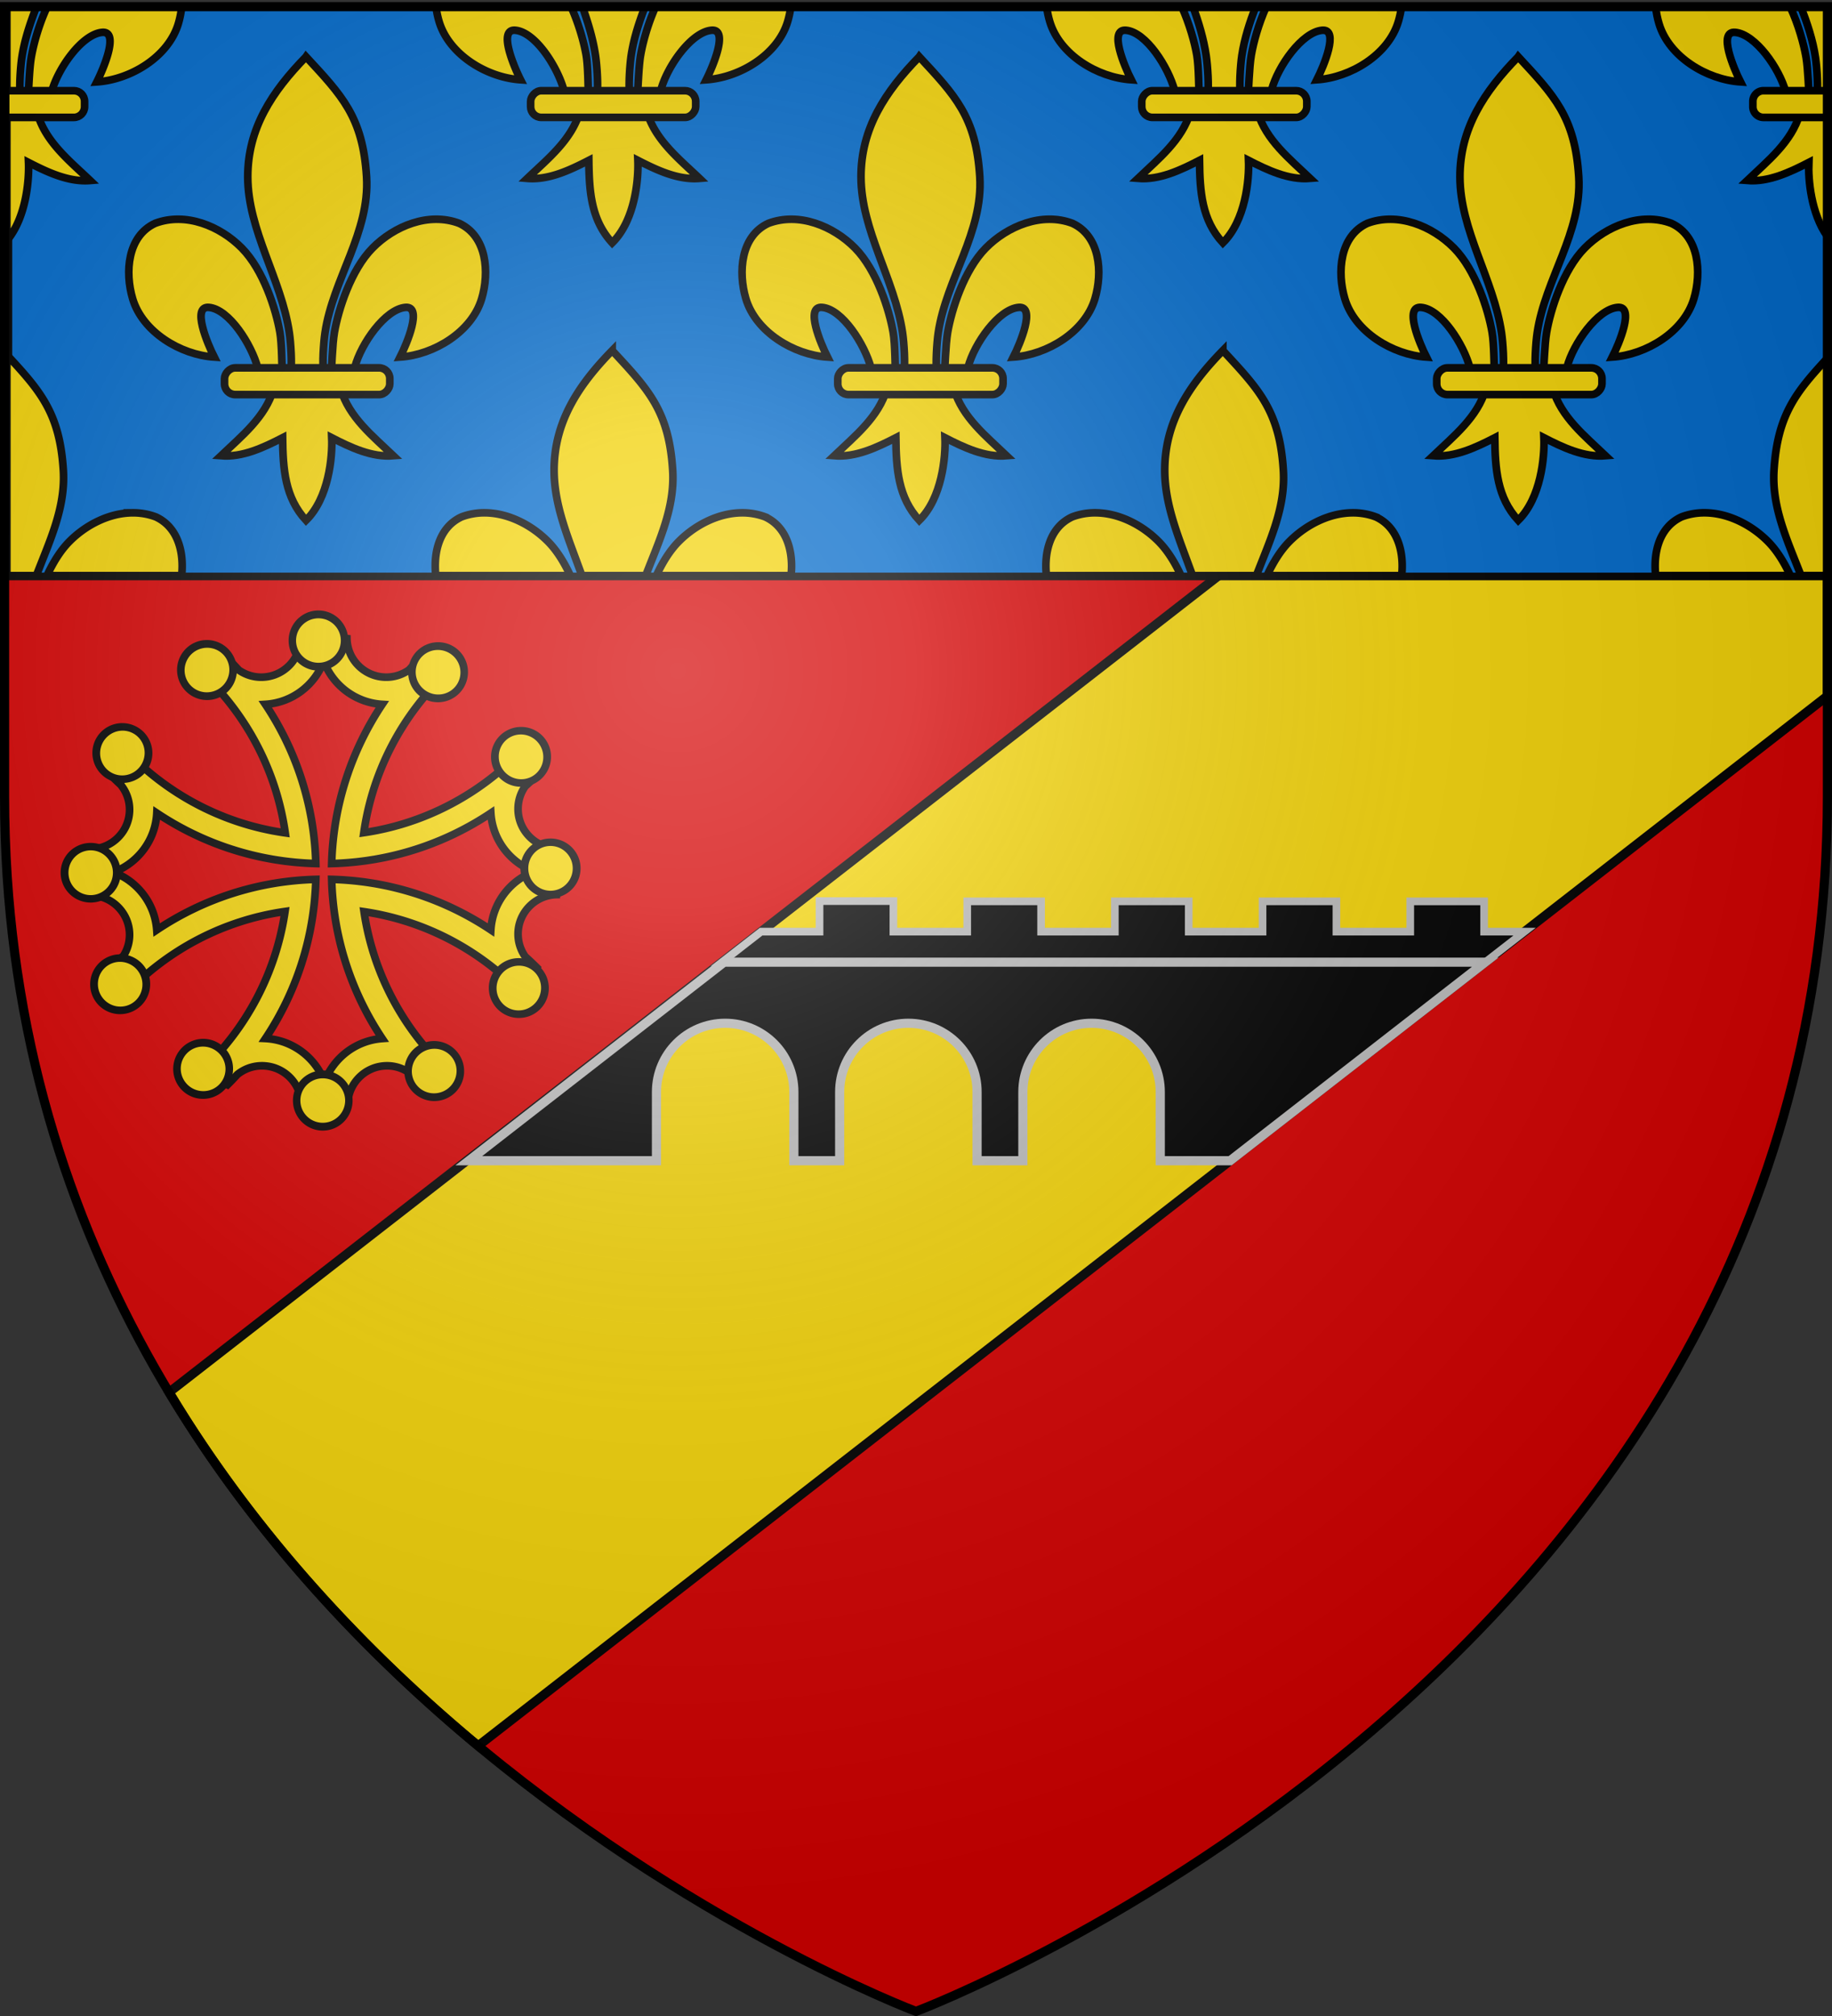 <svg xmlns="http://www.w3.org/2000/svg" xmlns:xlink="http://www.w3.org/1999/xlink" width="600" height="660" version="1.0"><rect width="100%" height="100%" fill="#333333" stroke="none"/><defs><radialGradient xlink:href="#a" id="b" cx="221.445" cy="226.331" r="300" fx="221.445" fy="226.331" gradientTransform="matrix(1.353 0 0 1.349 -77.63 -85.747)" gradientUnits="userSpaceOnUse"/><linearGradient id="a"><stop offset="0" style="stop-color:#fff;stop-opacity:.314"/><stop offset=".19" style="stop-color:#fff;stop-opacity:.251"/><stop offset=".6" style="stop-color:#6b6b6b;stop-opacity:.125"/><stop offset="1" style="stop-color:#000;stop-opacity:.125"/></linearGradient></defs><g style="display:inline"><path d="M300 658.5s298.5-112.32 298.5-397.772V2.176H1.5v258.552C1.5 546.18 300 658.5 300 658.5" style="fill:#d40000;fill-opacity:1;fill-rule:evenodd;stroke:none;stroke-width:1px;stroke-linecap:butt;stroke-linejoin:miter;stroke-opacity:1"/><path d="M410 180 55.375 455.813c28.55 47.476 65.11 85.775 101.219 115.75L598.5 227.842V180z" style="fill:#f2d207;fill-rule:evenodd;stroke:#000;stroke-width:3;stroke-linecap:butt;stroke-linejoin:miter;stroke-miterlimit:4;stroke-dasharray:none;stroke-opacity:1"/><path d="M2.75 2.188v186.53H598.5V2.189z" style="fill:#0169c9;fill-opacity:1;fill-rule:evenodd;stroke:#000;stroke-width:2.5;stroke-linecap:butt;stroke-linejoin:miter;stroke-miterlimit:4;stroke-dasharray:none;stroke-opacity:1"/></g><path d="M598.5 117.25c-10.262 11.119-16.381 18.516-17.5 36.781-.752 12.28 4.537 23.192 8.844 34.406h8.656zm-40.125 50.625a21.2 21.2 0 0 0-7.656 1.344c-7.277 3.357-9.294 11.615-8.469 19.219h44.094c-1.924-4.169-4.334-8.139-7.282-11.125-5.317-5.389-12.967-9.376-20.687-9.438z" style="fill:#f2d207;fill-opacity:1;fill-rule:evenodd;stroke:#000;stroke-width:2.5;stroke-linecap:butt;stroke-linejoin:miter;stroke-miterlimit:4;stroke-dasharray:none;stroke-opacity:1;display:inline"/><g style="stroke:#000;stroke-width:7.376;stroke-miterlimit:4;stroke-dasharray:none;stroke-opacity:1"><g style="fill:#f2d207;fill-opacity:1;stroke:#000;stroke-width:4.642;stroke-miterlimit:4;stroke-dasharray:none;stroke-opacity:1;display:inline"><path d="M2201.485 500.703c-4.745 0-9.406.264-14.032.72-.287 12.979-10.92 23.437-23.968 23.437-5.11 0-9.835-1.64-13.72-4.375a188 188 0 0 0-6.812-7.188 142 142 0 0 0-15.875 8.438c1.812 1.692 3.58 3.419 5.313 5.187.935 1.118 1.952 2.146 3 3.156.068.066.119.154.187.22 22.38 24.155 37.657 54.948 42.5 89.124-38.334-5.43-72.438-23.99-97.656-50.969-3.13 5.082-5.986 10.366-8.469 15.844 2 1.999 4.038 3.968 6.125 5.875a23.9 23.9 0 0 1 5.407 15.156c0 13.07-10.492 23.685-23.5 23.938-.426 4.473-.626 9.01-.626 13.594 0 4.893.236 9.733.72 14.5 12.964.303 23.405 10.93 23.405 23.968 0 4.662-1.343 9.012-3.656 12.688-2.694 2.399-5.32 4.862-7.875 7.406a142 142 0 0 0 8.782 16.375c25.163-26.772 59.089-45.195 97.218-50.625-5.59 37.992-24.077 71.785-50.875 96.813a142 142 0 0 0 15.907 8.437 177 177 0 0 0 5.968-6.219c4.113-3.317 9.316-5.312 15-5.312 13.059 0 23.668 10.474 23.938 23.469 4.483.427 8.999.656 13.593.656 4.894 0 9.734-.267 14.5-.75h.032c.32-12.95 10.91-23.375 23.937-23.375 4.68 0 9.034 1.39 12.719 3.719a187 187 0 0 0 7.375 7.812 142 142 0 0 0 16.406-8.781c-26.566-24.969-44.913-58.578-50.5-96.344 37.756 5.59 71.382 23.91 96.344 50.469a142 142 0 0 0 8.75-16.406 184 184 0 0 0-7.156-6.782 23.83 23.83 0 0 1-4.344-13.718c0-13.038 10.441-23.635 23.406-23.938a143.7 143.7 0 0 0 0-28.094c-12.965-.303-23.406-10.93-23.406-23.968 0-5.125 1.624-9.86 4.375-13.75a185 185 0 0 0 7.125-6.75 142 142 0 0 0-8.437-15.907 163 163 0 0 1-5.438 5.563 41 41 0 0 0-3.156 2.969c-23.93 22.148-54.399 37.336-88.188 42.312 5.433-38.129 23.876-72.065 50.657-97.219a142 142 0 0 0-16.407-8.78 194 194 0 0 0-6.75 7.124c-3.91 2.775-8.693 4.437-13.843 4.438-13.049 0-23.652-10.458-23.938-23.438-4.626-.455-9.318-.719-14.062-.719zm0 14.407c5.485 14.653 19.219 25.259 35.53 26.25-18.59 27.816-29.794 60.966-30.718 96.687 35.72-.918 68.905-12.078 96.719-30.656 1.01 16.286 11.647 29.978 26.281 35.469-14.648 5.483-25.284 19.195-26.281 35.5-27.814-18.579-61-29.77-96.719-30.688.923 35.712 12.136 68.875 30.719 96.688-16.107 1.16-29.618 11.77-35.063 26.28-5.53-14.773-19.418-25.473-35.906-26.312 18.559-27.803 29.702-60.956 30.625-96.656-35.713.924-68.845 12.136-96.656 30.719-1.16-16.107-11.77-29.618-26.282-35.063 14.781-5.532 25.483-19.439 26.313-35.937 27.804 18.568 60.927 29.733 96.625 30.656-.924-35.723-12.075-68.872-30.656-96.687 16.294-1.003 29.976-11.611 35.468-26.25z" style="fill:#f2d207;fill-opacity:1;fill-rule:evenodd;stroke:#000;stroke-width:4.642;stroke-linecap:butt;stroke-linejoin:miter;stroke-miterlimit:4;stroke-dasharray:none;stroke-opacity:1" transform="matrix(.539 0 0 .539 -1080.565 -61.201)"/><g style="fill:#f2d207;fill-opacity:1;stroke:#000;stroke-width:4.642;stroke-miterlimit:4;stroke-dasharray:none;stroke-opacity:1"><path d="M1455 387.862a20.5 19.5 0 1 1-41 0 20.5 19.5 0 1 1 41 0z" style="fill:#f2d207;fill-opacity:1;fill-rule:evenodd;stroke:#000;stroke-width:5.84;stroke-linecap:butt;stroke-linejoin:miter;stroke-miterlimit:4;stroke-dasharray:none;stroke-opacity:1" transform="matrix(.417 0 0 .439 -493.895 39.43)"/><path d="M1455 387.862a20.5 19.5 0 1 1-41 0 20.5 19.5 0 1 1 41 0z" style="fill:#f2d207;fill-opacity:1;fill-rule:evenodd;stroke:#000;stroke-width:5.84;stroke-linecap:butt;stroke-linejoin:miter;stroke-miterlimit:4;stroke-dasharray:none;stroke-opacity:1" transform="matrix(.362 -.209 .219 .38 -536.442 371.781)"/><path d="M1455 387.862a20.5 19.5 0 1 1-41 0 20.5 19.5 0 1 1 41 0z" style="fill:#f2d207;fill-opacity:1;fill-rule:evenodd;stroke:#000;stroke-width:5.84;stroke-linecap:butt;stroke-linejoin:miter;stroke-miterlimit:4;stroke-dasharray:none;stroke-opacity:1" transform="matrix(-.362 -.209 .219 -.38 500.874 797.122)"/><path d="M1455 387.862a20.5 19.5 0 1 1-41 0 20.5 19.5 0 1 1 41 0z" style="fill:#f2d207;fill-opacity:1;fill-rule:evenodd;stroke:#000;stroke-width:5.84;stroke-linecap:butt;stroke-linejoin:miter;stroke-miterlimit:4;stroke-dasharray:none;stroke-opacity:1" transform="matrix(-.417 0 0 -.439 703.895 530.57)"/><path d="M1455 387.862a20.5 19.5 0 1 1-41 0 20.5 19.5 0 1 1 41 0z" style="fill:#f2d207;fill-opacity:1;fill-rule:evenodd;stroke:#000;stroke-width:5.84;stroke-linecap:butt;stroke-linejoin:miter;stroke-miterlimit:4;stroke-dasharray:none;stroke-opacity:1" transform="matrix(-.362 .209 -.219 -.38 746.441 198.219)"/><path d="M1455 387.862a20.5 19.5 0 1 1-41 0 20.5 19.5 0 1 1 41 0z" style="fill:#f2d207;fill-opacity:1;fill-rule:evenodd;stroke:#000;stroke-width:5.84;stroke-linecap:butt;stroke-linejoin:miter;stroke-miterlimit:4;stroke-dasharray:none;stroke-opacity:1" transform="matrix(-.209 .362 -.38 -.219 617.115 -110.88)"/><path d="M1455 387.862a20.5 19.5 0 1 1-41 0 20.5 19.5 0 1 1 41 0z" style="fill:#f2d207;fill-opacity:1;fill-rule:evenodd;stroke:#000;stroke-width:5.84;stroke-linecap:butt;stroke-linejoin:miter;stroke-miterlimit:4;stroke-dasharray:none;stroke-opacity:1" transform="matrix(0 .417 -.439 0 350.569 -313.904)"/><path d="M1455 387.862a20.5 19.5 0 1 1-41 0 20.5 19.5 0 1 1 41 0z" style="fill:#f2d207;fill-opacity:1;fill-rule:evenodd;stroke:#000;stroke-width:5.84;stroke-linecap:butt;stroke-linejoin:miter;stroke-miterlimit:4;stroke-dasharray:none;stroke-opacity:1" transform="matrix(.209 .362 -.38 .219 18.22 -356.451)"/><path d="M1455 387.862a20.5 19.5 0 1 1-41 0 20.5 19.5 0 1 1 41 0z" style="fill:#f2d207;fill-opacity:1;fill-rule:evenodd;stroke:#000;stroke-width:5.84;stroke-linecap:butt;stroke-linejoin:miter;stroke-miterlimit:4;stroke-dasharray:none;stroke-opacity:1" transform="matrix(.362 .209 -.219 .38 -290.874 -227.123)"/><path d="M1455 387.862a20.5 19.5 0 1 1-41 0 20.5 19.5 0 1 1 41 0z" style="fill:#f2d207;fill-opacity:1;fill-rule:evenodd;stroke:#000;stroke-width:5.84;stroke-linecap:butt;stroke-linejoin:miter;stroke-miterlimit:4;stroke-dasharray:none;stroke-opacity:1" transform="matrix(.209 -.362 .38 .219 -407.115 680.88)"/><path d="M1455 387.862a20.5 19.5 0 1 1-41 0 20.5 19.5 0 1 1 41 0z" style="fill:#f2d207;fill-opacity:1;fill-rule:evenodd;stroke:#000;stroke-width:5.84;stroke-linecap:butt;stroke-linejoin:miter;stroke-miterlimit:4;stroke-dasharray:none;stroke-opacity:1" transform="matrix(0 -.417 .439 0 -140.568 883.902)"/><path d="M1455 387.862a20.5 19.5 0 1 1-41 0 20.5 19.5 0 1 1 41 0z" style="fill:#f2d207;fill-opacity:1;fill-rule:evenodd;stroke:#000;stroke-width:5.84;stroke-linecap:butt;stroke-linejoin:miter;stroke-miterlimit:4;stroke-dasharray:none;stroke-opacity:1" transform="matrix(-.209 -.362 .38 -.219 191.78 926.45)"/></g></g></g><path d="M200.504 114.754c-11.111 11.363-19.059 23.427-19.03 39.281.02 11.906 5.036 23.01 9.093 34.407h20.906c4.307-11.214 9.596-22.126 8.844-34.407-1.203-19.641-8.102-26.622-19.813-39.28zm-41.687 53.125a21.2 21.2 0 0 0-7.656 1.344c-7.277 3.357-9.263 11.615-8.438 19.219h44.063c-1.924-4.169-4.334-8.139-7.282-11.125-5.318-5.389-12.967-9.376-20.687-9.438zm84.125 0c-7.72.062-15.37 4.05-20.688 9.438-2.947 2.986-5.357 6.956-7.28 11.125h44.093c.825-7.604-1.192-15.862-8.469-19.22a21.2 21.2 0 0 0-7.656-1.343z" style="fill:#f2d207;fill-opacity:1;fill-rule:evenodd;stroke:#000;stroke-width:2.5;stroke-linecap:butt;stroke-linejoin:miter;stroke-miterlimit:4;stroke-dasharray:none;stroke-opacity:1;display:inline"/><g style="stroke:#000;stroke-width:6.289;stroke-miterlimit:4;stroke-dasharray:none;stroke-opacity:1;display:inline" transform="matrix(.398 0 0 .398 119.37 309.14)"><path d="M-48.097-730.047C-18.635-698.2-1.31-680.639 1.716-631.226c2.8 45.728-27.63 83.959-34.188 128.188-1.244 8.39-2.311 25.513-1.187 32.458.832 5.143 3.392 20.855 6.187 1.414.575-3.999.987-24.06 2.75-34.247 3.212-18.561 13.498-51.199 31.344-69.281 17.838-18.075 46.104-29.799 71.312-20.344 22.84 10.538 25 40.3 18.5 62.062-8.138 27.256-39.24 46.12-67.125 47.97 5.526-10.927 18.75-42.114 4.407-40.876-16.603 1.433-36.463 29.681-41.633 49.06-1.947 7.297-1.16 18.627-11.586 18.159 6.875 23.228 26.28 38.598 43.281 54.812-17.722 1.474-35.255-6.867-50.719-14.812.654 15.925-2.437 49.567-21.156 67.937-17.375-18.916-18.956-41.986-19.281-67.937-15.463 7.945-32.996 16.286-50.719 14.812 17.001-16.214 36.407-31.584 43.281-54.812-10.425.468-11.052-10.155-13-17.453-5.17-19.377-23.616-48.333-40.218-49.766-14.344-1.238-1.12 29.949 4.406 40.875-27.884-1.848-58.986-20.713-67.125-47.969-6.499-21.762-4.34-51.524 18.5-62.062 25.208-9.455 53.474 2.27 71.312 20.344 17.846 18.082 28.132 50.72 31.344 69.281 1.763 10.187 1.468 28.834 2.043 32.833 2.796 19.441 6.062 5.143 6.895 0 1.124-6.945.056-24.069-1.188-32.458-6.559-44.23-34.109-84.015-34.187-128.188-.07-39.886 19.983-70.234 47.937-98.82z" style="fill:#f2d207;fill-opacity:1;fill-rule:evenodd;stroke:#000;stroke-width:6.289;stroke-linecap:butt;stroke-linejoin:miter;stroke-miterlimit:4;stroke-dasharray:none;stroke-opacity:1"/><rect width="136" height="22" x="-20.841" y="-474.154" rx="8.805" ry="8.805" style="fill:#f2d207;fill-opacity:1;fill-rule:evenodd;stroke:#000;stroke-width:6.289;stroke-linejoin:round;stroke-miterlimit:4;stroke-dasharray:none;stroke-opacity:1" transform="scale(-1 1)"/></g><g style="stroke:#000;stroke-width:6.289;stroke-miterlimit:4;stroke-dasharray:none;stroke-opacity:1;display:inline" transform="matrix(.398 0 0 .398 320.213 309.14)"><path d="M-48.097-730.047C-18.635-698.2-1.31-680.639 1.716-631.226c2.8 45.728-27.63 83.959-34.188 128.188-1.244 8.39-2.311 25.513-1.187 32.458.832 5.143 3.392 20.855 6.187 1.414.575-3.999.987-24.06 2.75-34.247 3.212-18.561 13.498-51.199 31.344-69.281 17.838-18.075 46.104-29.799 71.312-20.344 22.84 10.538 25 40.3 18.5 62.062-8.138 27.256-39.24 46.12-67.125 47.97 5.526-10.927 18.75-42.114 4.407-40.876-16.603 1.433-36.463 29.681-41.633 49.06-1.947 7.297-1.16 18.627-11.586 18.159 6.875 23.228 26.28 38.598 43.281 54.812-17.722 1.474-35.255-6.867-50.719-14.812.654 15.925-2.437 49.567-21.156 67.937-17.375-18.916-18.956-41.986-19.281-67.937-15.463 7.945-32.996 16.286-50.719 14.812 17.001-16.214 36.407-31.584 43.281-54.812-10.425.468-11.052-10.155-13-17.453-5.17-19.377-23.616-48.333-40.218-49.766-14.344-1.238-1.12 29.949 4.406 40.875-27.884-1.848-58.986-20.713-67.125-47.969-6.499-21.762-4.34-51.524 18.5-62.062 25.208-9.455 53.474 2.27 71.312 20.344 17.846 18.082 28.132 50.72 31.344 69.281 1.763 10.187 1.468 28.834 2.043 32.833 2.796 19.441 6.062 5.143 6.895 0 1.124-6.945.056-24.069-1.188-32.458-6.559-44.23-34.109-84.015-34.187-128.188-.07-39.886 19.983-70.234 47.937-98.82z" style="fill:#f2d207;fill-opacity:1;fill-rule:evenodd;stroke:#000;stroke-width:6.289;stroke-linecap:butt;stroke-linejoin:miter;stroke-miterlimit:4;stroke-dasharray:none;stroke-opacity:1"/><rect width="136" height="22" x="-20.841" y="-474.154" rx="8.805" ry="8.805" style="fill:#f2d207;fill-opacity:1;fill-rule:evenodd;stroke:#000;stroke-width:6.289;stroke-linejoin:round;stroke-miterlimit:4;stroke-dasharray:none;stroke-opacity:1" transform="scale(-1 1)"/></g><g style="stroke:#000;stroke-width:6.289;stroke-miterlimit:4;stroke-dasharray:none;stroke-opacity:1;display:inline" transform="matrix(.398 0 0 .398 516.375 309.14)"><path d="M-48.097-730.047C-18.635-698.2-1.31-680.639 1.716-631.226c2.8 45.728-27.63 83.959-34.188 128.188-1.244 8.39-2.311 25.513-1.187 32.458.832 5.143 3.392 20.855 6.187 1.414.575-3.999.987-24.06 2.75-34.247 3.212-18.561 13.498-51.199 31.344-69.281 17.838-18.075 46.104-29.799 71.312-20.344 22.84 10.538 25 40.3 18.5 62.062-8.138 27.256-39.24 46.12-67.125 47.97 5.526-10.927 18.75-42.114 4.407-40.876-16.603 1.433-36.463 29.681-41.633 49.06-1.947 7.297-1.16 18.627-11.586 18.159 6.875 23.228 26.28 38.598 43.281 54.812-17.722 1.474-35.255-6.867-50.719-14.812.654 15.925-2.437 49.567-21.156 67.937-17.375-18.916-18.956-41.986-19.281-67.937-15.463 7.945-32.996 16.286-50.719 14.812 17.001-16.214 36.407-31.584 43.281-54.812-10.425.468-11.052-10.155-13-17.453-5.17-19.377-23.616-48.333-40.218-49.766-14.344-1.238-1.12 29.949 4.406 40.875-27.884-1.848-58.986-20.713-67.125-47.969-6.499-21.762-4.34-51.524 18.5-62.062 25.208-9.455 53.474 2.27 71.312 20.344 17.846 18.082 28.132 50.72 31.344 69.281 1.763 10.187 1.468 28.834 2.043 32.833 2.796 19.441 6.062 5.143 6.895 0 1.124-6.945.056-24.069-1.188-32.458-6.559-44.23-34.109-84.015-34.187-128.188-.07-39.886 19.983-70.234 47.937-98.82z" style="fill:#f2d207;fill-opacity:1;fill-rule:evenodd;stroke:#000;stroke-width:6.289;stroke-linecap:butt;stroke-linejoin:miter;stroke-miterlimit:4;stroke-dasharray:none;stroke-opacity:1"/><rect width="136" height="22" x="-20.841" y="-474.154" rx="8.805" ry="8.805" style="fill:#f2d207;fill-opacity:1;fill-rule:evenodd;stroke:#000;stroke-width:6.289;stroke-linejoin:round;stroke-miterlimit:4;stroke-dasharray:none;stroke-opacity:1" transform="scale(-1 1)"/></g><path d="M400.5 114.754c-11.112 11.363-19.06 23.427-19.032 39.281.021 11.906 5.037 23.01 9.094 34.407h20.906c4.307-11.214 9.596-22.126 8.844-34.407-1.203-19.641-8.101-26.622-19.812-39.28zm-41.688 53.125a21.2 21.2 0 0 0-7.656 1.344c-7.277 3.357-9.262 11.615-8.438 19.219h44.063c-1.924-4.169-4.334-8.139-7.281-11.125-5.318-5.389-12.968-9.376-20.688-9.438zm84.125 0c-7.72.062-15.37 4.05-20.687 9.438-2.948 2.986-5.358 6.956-7.282 11.125h44.094c.825-7.604-1.192-15.862-8.469-19.22a21.2 21.2 0 0 0-7.656-1.343zM2.244 2.314v76.469c6.29-7.506 7.338-19.65 7.094-25.594 6.147 3.158 13.143 6.492 20.188 5.906-6.758-6.445-14.487-12.548-17.22-21.78 4.145.185 3.82-4.319 4.595-7.22 2.055-7.702 9.962-18.93 16.562-19.5 5.701-.492.446 11.876-1.75 16.22 11.084-.736 23.452-8.23 26.688-19.063.512-1.717.89-3.555 1.093-5.438H15.401c-2.706 5.863-4.41 12.094-5.157 16.406-.7 4.05-.865 12.036-1.093 13.625-1.112 7.728-2.138 1.482-2.47-.562-.446-2.76-.025-9.572.47-12.906.845-5.704 2.682-11.179 4.75-16.563zM2.244 116.16v72.282h9.657c4.306-11.214 9.596-22.126 8.843-34.407-1.156-18.873-7.61-26.11-18.5-37.875zm41.125 51.72c-7.72.061-15.37 4.048-20.687 9.437-2.948 2.987-5.358 6.956-7.281 11.125h44.093c.825-7.604-1.192-15.862-8.468-19.22a21.2 21.2 0 0 0-7.657-1.343zM142.781 2.188c.215 1.681.571 3.333 1.031 4.874 3.236 10.835 15.604 18.328 26.688 19.063-2.196-4.343-7.451-16.71-1.75-16.219 6.6.57 13.913 12.079 15.969 19.782.774 2.9 1.012 7.123 5.156 6.937-2.733 9.233-10.43 15.336-17.187 21.781 7.044.586 14.01-2.748 20.156-5.906.13 10.315.75 19.48 7.656 27 7.44-7.302 8.666-20.67 8.406-27 6.147 3.158 13.143 6.492 20.188 5.906-6.758-6.445-14.486-12.548-17.219-21.781 4.144.186 3.82-4.318 4.594-7.219 2.055-7.702 9.963-18.93 16.562-19.5 5.702-.492.446 11.876-1.75 16.219 11.084-.735 23.453-8.228 26.688-19.062.46-1.542.816-3.194 1.031-4.875h-44.281c-2.557 5.694-4.184 11.67-4.906 15.843-.701 4.05-.866 12.036-1.094 13.625-1.111 7.728-2.138 1.482-2.469-.562-.447-2.76-.026-9.572.469-12.907.816-5.503 2.552-10.798 4.531-16h-20.5c1.844 5.23 3.47 10.535 4.281 16 .495 3.335.947 10.146.5 12.907-.33 2.044-1.639 7.728-2.75 0-.228-1.59-.112-9.014-.812-13.063-.722-4.173-2.38-10.149-4.938-15.843z" style="fill:#f2d207;fill-opacity:1;fill-rule:evenodd;stroke:#000;stroke-width:2.5;stroke-linecap:butt;stroke-linejoin:miter;stroke-miterlimit:4;stroke-dasharray:none;stroke-opacity:1;display:inline"/><rect width="54.06" height="8.745" x="-227.847" y="29.692" rx="3.5" ry="3.5" style="fill:#f2d207;fill-opacity:1;fill-rule:evenodd;stroke:#000;stroke-width:2.5;stroke-linejoin:round;stroke-miterlimit:4;stroke-dasharray:none;stroke-opacity:1;display:inline" transform="scale(-1 1)"/><path d="M342.781 2.188c.215 1.681.571 3.333 1.031 4.874 3.236 10.835 15.604 18.328 26.688 19.063-2.196-4.343-7.451-16.71-1.75-16.219 6.6.57 13.913 12.079 15.969 19.782.774 2.9 1.012 7.123 5.156 6.937-2.733 9.233-10.43 15.336-17.187 21.781 7.044.586 14.01-2.748 20.156-5.906.13 10.315.75 19.48 7.656 27 7.44-7.302 8.666-20.67 8.406-27 6.147 3.158 13.143 6.492 20.188 5.906-6.758-6.445-14.486-12.548-17.219-21.781 4.144.186 3.82-4.318 4.594-7.219 2.055-7.702 9.963-18.93 16.562-19.5 5.702-.492.446 11.876-1.75 16.219 11.084-.735 23.453-8.228 26.688-19.062.46-1.542.816-3.194 1.031-4.875h-44.281c-2.557 5.694-4.184 11.67-4.906 15.843-.701 4.05-.866 12.036-1.094 13.625-1.111 7.728-2.138 1.482-2.469-.562-.447-2.76-.026-9.572.469-12.907.816-5.503 2.552-10.798 4.531-16h-20.5c1.844 5.23 3.47 10.535 4.281 16 .495 3.335.947 10.146.5 12.907-.33 2.044-1.639 7.728-2.75 0-.228-1.59-.112-9.014-.812-13.063-.722-4.173-2.38-10.149-4.938-15.843z" style="fill:#f2d207;fill-opacity:1;fill-rule:evenodd;stroke:#000;stroke-width:2.5;stroke-linecap:butt;stroke-linejoin:miter;stroke-miterlimit:4;stroke-dasharray:none;stroke-opacity:1;display:inline"/><rect width="54.06" height="8.745" x="-427.997" y="29.692" rx="3.5" ry="3.5" style="fill:#f2d207;fill-opacity:1;fill-rule:evenodd;stroke:#000;stroke-width:2.5;stroke-linejoin:round;stroke-miterlimit:4;stroke-dasharray:none;stroke-opacity:1;display:inline" transform="scale(-1 1)"/><path d="M1.822 29.69v8.75h22.375c1.939 0 3.5-1.562 3.5-3.5v-1.75c0-1.94-1.561-3.5-3.5-3.5z" style="fill:#f2d207;fill-opacity:1;fill-rule:evenodd;stroke:#000;stroke-width:2.5;stroke-linejoin:round;stroke-miterlimit:4;stroke-dasharray:none;stroke-opacity:1;display:inline"/><path d="M542.25 2.313c.204 1.882.581 3.72 1.094 5.437 3.235 10.834 15.603 18.328 26.687 19.063-2.196-4.344-7.451-16.711-1.75-16.22 6.6.57 14.507 11.798 16.563 19.5.774 2.901.45 7.405 4.593 7.22-2.732 9.233-10.46 15.336-17.218 21.78 7.044.586 14.04-2.747 20.187-5.906-.23 5.604.717 16.707 6.094 24.25V2.314h-8.656c2.068 5.384 3.904 10.859 4.75 16.562.494 3.335.915 10.146.468 12.906-.33 2.045-1.357 8.29-2.468.563-.229-1.59-.393-9.576-1.094-13.625-.746-4.312-2.45-10.544-5.156-16.406z" style="fill:#f2d207;fill-opacity:1;fill-rule:evenodd;stroke:#000;stroke-width:2.5;stroke-linecap:butt;stroke-linejoin:miter;stroke-miterlimit:4;stroke-dasharray:none;stroke-opacity:1;display:inline"/><path d="M598.793 38.44h-21.206a3.49 3.49 0 0 1-3.5-3.5v-1.75c0-1.94 1.56-3.5 3.5-3.5h20.862z" style="fill:#f2d207;fill-opacity:1;fill-rule:evenodd;stroke:#000;stroke-width:2.5;stroke-linejoin:round;stroke-miterlimit:4;stroke-dasharray:none;stroke-opacity:1;display:inline"/><path d="M268.406 295v10h-19.125l-12.844 10h250.001l12.875-10h-13.25v-9.906h-24.188V305h-24.187v-9.906H413.5V305h-24.187v-9.906h-24.188V305h-24.156v-9.906H316.78V305h-24.187v-10z" style="fill:#000;fill-opacity:1;fill-rule:evenodd;stroke:#bababa;stroke-width:2.5;stroke-linecap:round;stroke-linejoin:miter;stroke-miterlimit:4;stroke-dasharray:none;stroke-dashoffset:0;stroke-opacity:1"/><path d="m237.125 315-83.594 65H215v-22.5c0-12.42 10.08-22.5 22.5-22.5s22.5 10.08 22.5 22.5V380h15v-22.5c0-12.42 10.08-22.5 22.5-22.5s22.5 10.08 22.5 22.5V380h15v-22.5c0-12.42 10.08-22.5 22.5-22.5s22.5 10.08 22.5 22.5V380h22.875l83.563-65z" style="fill:#000;fill-rule:evenodd;stroke:#bababa;stroke-width:3;stroke-linecap:butt;stroke-linejoin:miter;stroke-miterlimit:4;stroke-dasharray:none;stroke-opacity:1;display:inline"/><path d="M300 658.5s298.5-112.32 298.5-397.772V2.176H1.5v258.552C1.5 546.18 300 658.5 300 658.5" style="opacity:1;fill:url(#b);fill-opacity:1;fill-rule:evenodd;stroke:none;stroke-width:1px;stroke-linecap:butt;stroke-linejoin:miter;stroke-opacity:1"/><path d="M300 658.5S1.5 546.18 1.5 260.728V2.176h597v258.552C598.5 546.18 300 658.5 300 658.5z" style="opacity:1;fill:none;fill-opacity:1;fill-rule:evenodd;stroke:#000;stroke-width:3;stroke-linecap:butt;stroke-linejoin:miter;stroke-miterlimit:4;stroke-dasharray:none;stroke-opacity:1"/></svg>
